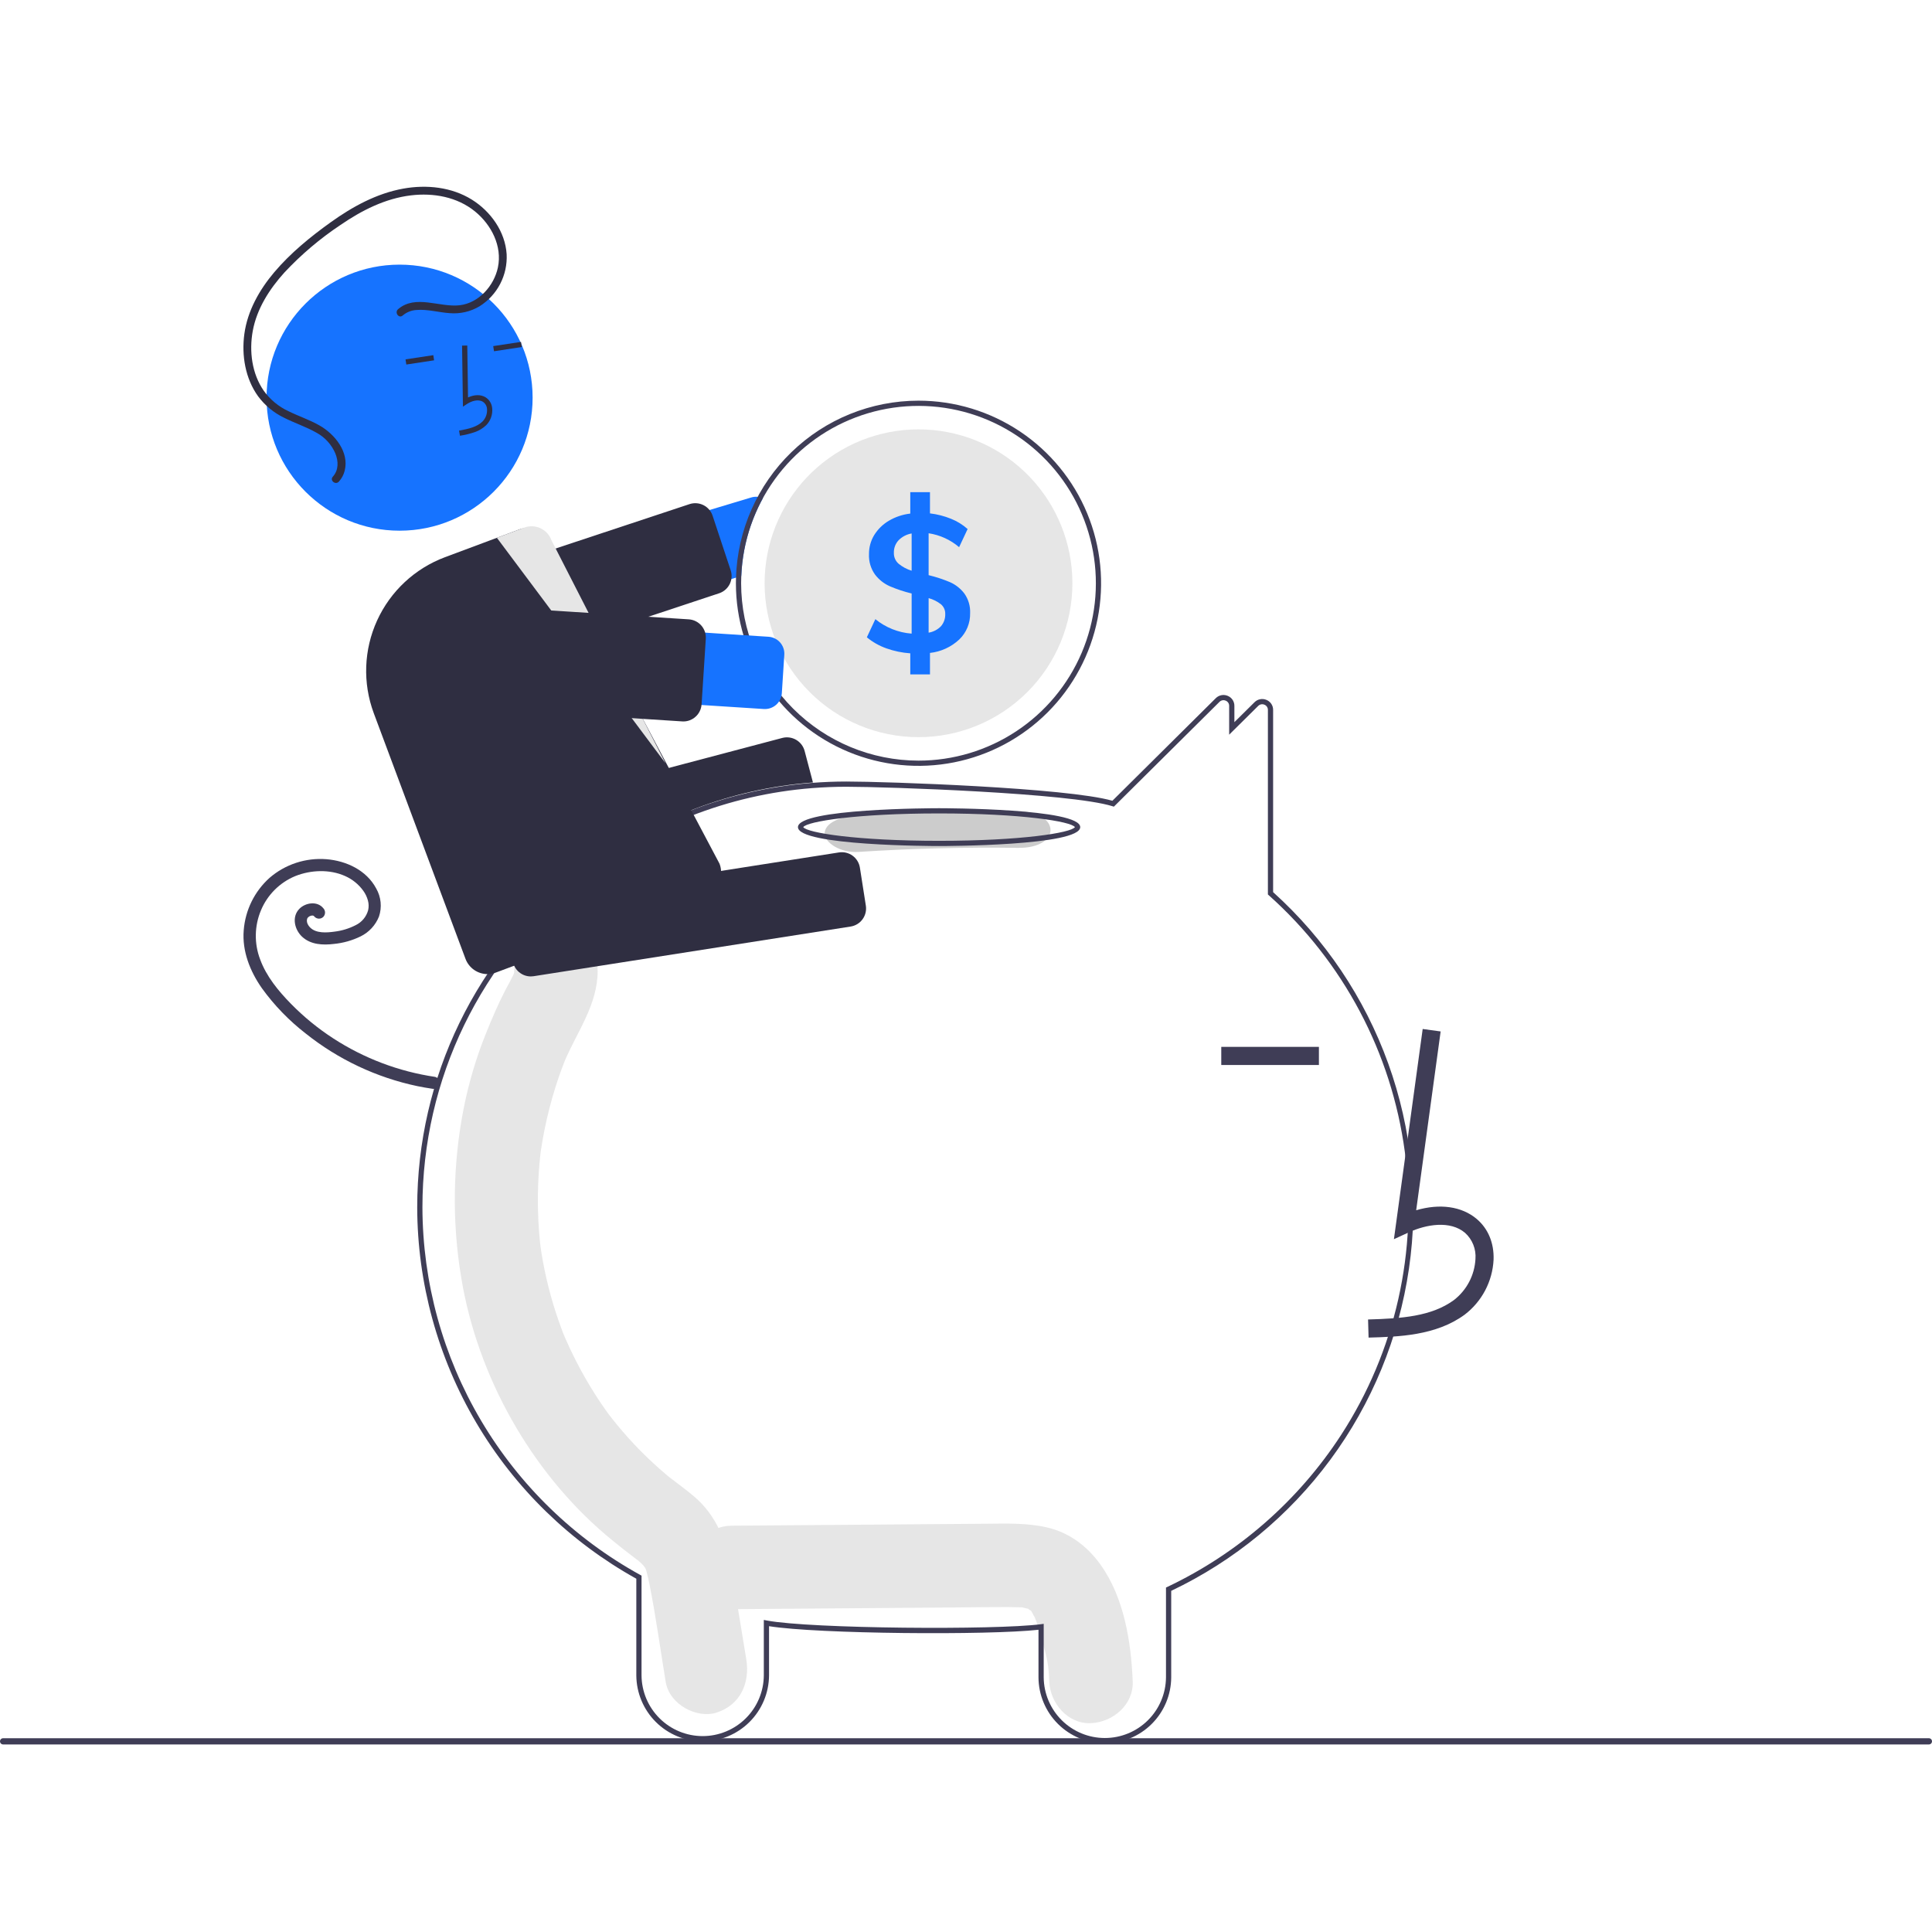 <svg width="600" height="600" viewBox="0 0 600 600" fill="none" xmlns="http://www.w3.org/2000/svg">
<g clip-path="url(#clip0_39_229)">
<path d="M341.809 485.966C337.66 480.157 332.044 475.906 324.983 474.315C318.826 472.928 312.495 473.164 306.236 473.212L227.099 473.823C220.321 473.875 213.823 479.747 214.137 486.784C214.45 493.761 219.834 499.801 227.099 499.745C250.281 499.566 273.462 499.387 296.644 499.209C302.109 499.166 307.578 499.068 313.043 499.086C314.271 499.09 315.493 499.155 316.719 499.168C317.016 499.172 317.231 499.169 317.382 499.163C317.42 499.174 317.452 499.185 317.501 499.198C318.141 499.374 318.797 499.495 319.441 499.662C319.215 499.669 319.858 500.07 320.181 500.205C320.225 500.293 320.32 500.448 320.477 500.688C320.698 501.101 321.35 502.355 321.377 502.316C322.357 504.794 323.165 507.336 323.796 509.925C325.303 515.633 325.634 516.827 325.851 522.183C326.125 528.948 331.616 535.466 338.812 535.144C345.599 534.84 352.067 529.439 351.773 522.183C351.278 509.955 349.131 496.22 341.809 485.966Z" fill="#E6E6E6"/>
<path d="M231.75 515.214C230.264 506.207 228.806 497.193 227.291 488.191C225.753 479.058 222.613 470.695 215.506 464.701C213.607 463.099 211.638 461.604 209.661 460.114C208.965 459.59 208.271 459.065 207.584 458.529C207.543 458.497 207.517 458.477 207.481 458.449C207.406 458.385 207.315 458.307 207.193 458.204C204.231 455.697 201.369 453.079 198.642 450.295C196.221 447.823 193.906 445.246 191.696 442.563C191.144 441.893 190.599 441.217 190.061 440.535C189.968 440.418 189.47 439.774 189.142 439.353C188.836 438.933 188.278 438.173 188.185 438.04C187.556 437.152 186.939 436.255 186.333 435.349C182.204 429.164 178.63 422.627 175.65 415.814C175.355 415.138 175.066 414.459 174.785 413.775C174.709 413.567 174.612 413.299 174.482 412.942C173.881 411.291 173.282 409.641 172.733 407.971C171.567 404.422 170.564 400.821 169.725 397.167C169.31 395.363 168.936 393.55 168.604 391.728C168.433 390.791 168.273 389.852 168.123 388.911C168.099 388.754 167.953 387.739 167.868 387.165C167.804 386.589 167.686 385.568 167.671 385.411C167.576 384.462 167.491 383.513 167.418 382.562C167.252 380.423 167.14 378.281 167.082 376.136C166.982 372.322 167.05 368.509 167.287 364.696C167.421 362.554 167.612 360.417 167.848 358.284C167.862 358.153 167.874 358.049 167.884 357.955C167.898 357.86 167.915 357.751 167.934 357.617C168.109 356.438 168.292 355.261 168.498 354.088C169.275 349.633 170.286 345.221 171.527 340.873C172.114 338.816 172.752 336.776 173.441 334.752C173.748 333.854 174.064 332.959 174.391 332.068C174.37 332.125 175.348 329.625 175.362 329.541C179.246 320.363 185.599 311.997 185.608 301.572C185.614 294.513 179.642 287.752 172.647 288.078C169.159 288.21 165.858 289.69 163.44 292.207C161.022 294.724 159.676 298.082 159.685 301.572C159.685 301.73 159.685 301.866 159.684 301.997C159.619 302.217 159.564 302.4 159.515 302.562C158.758 304.208 157.83 305.772 156.998 307.378C154.722 311.771 152.778 316.308 150.932 320.913C147.91 328.41 145.597 336.174 144.023 344.103C140.602 361.476 140.336 379.324 143.239 396.791C148.264 427.422 164.837 456.743 187.876 476.453C189.876 478.163 191.924 479.816 193.992 481.435C194.847 482.105 195.71 482.763 196.577 483.416C196.987 483.725 198.684 485.064 197.938 484.415C199.543 485.786 200.219 486.476 200.632 487.485C200.692 487.718 200.773 488.034 200.884 488.466C201.174 489.605 201.45 490.74 201.68 491.895C203.685 501.981 205.079 512.237 206.754 522.389C207.906 529.364 216.493 533.904 222.698 531.813C229.921 529.38 232.984 522.688 231.75 515.214Z" fill="#E6E6E6"/>
<path d="M343.12 541.376C337.677 541.39 332.45 539.245 328.587 535.41C324.723 531.575 322.538 526.365 322.512 520.922V506.137C307.032 507.869 254.026 507.468 238.832 505.027V520.33C238.791 525.769 236.602 530.971 232.741 534.803C228.881 538.635 223.662 540.785 218.223 540.785C212.784 540.785 207.566 538.635 203.705 534.803C199.845 530.971 197.656 525.769 197.615 520.33V490.283C177.036 478.851 159.88 462.134 147.918 441.857C135.956 421.581 129.622 398.48 129.569 374.939C129.569 334.573 147.863 296.917 179.76 271.627C200.499 255.128 225.697 245.206 252.117 243.134C255.704 242.853 259.312 242.711 262.842 242.711C275.278 242.711 331.389 244.632 345.467 248.682L377.569 216.829C378.041 216.354 378.643 216.031 379.3 215.9C379.956 215.769 380.637 215.837 381.255 216.094C381.877 216.342 382.41 216.772 382.784 217.328C383.158 217.884 383.354 218.54 383.348 219.21V224.275L389.599 218.084C390.07 217.609 390.672 217.285 391.328 217.154C391.984 217.023 392.664 217.091 393.282 217.349C393.905 217.596 394.439 218.026 394.813 218.583C395.187 219.139 395.384 219.795 395.378 220.466V277.061C411.486 291.583 423.763 309.854 431.121 330.255C438.479 350.656 440.691 372.557 437.561 394.018C434.431 415.478 426.055 435.835 413.176 453.284C400.297 470.734 383.313 484.736 363.728 494.052V520.922C363.701 526.365 361.517 531.575 357.653 535.41C353.79 539.245 348.563 541.39 343.12 541.376ZM324.132 504.299V520.922C324.173 525.931 326.191 530.721 329.748 534.248C333.304 537.776 338.111 539.755 343.12 539.755C348.129 539.755 352.936 537.776 356.492 534.248C360.049 530.721 362.067 525.931 362.108 520.922V493.029L362.571 492.809C384.546 482.381 403.201 466.067 416.465 445.678C433.367 419.66 440.396 388.45 436.281 357.698C432.165 326.946 417.176 298.683 394.027 278.025L393.758 277.784V220.466C393.763 220.117 393.662 219.776 393.468 219.487C393.274 219.198 392.995 218.975 392.671 218.849C392.348 218.711 391.991 218.674 391.647 218.742C391.303 218.811 390.987 218.982 390.742 219.232L381.728 228.16V219.21C381.734 218.862 381.633 218.52 381.438 218.231C381.244 217.942 380.966 217.72 380.641 217.594C380.318 217.456 379.96 217.419 379.615 217.488C379.27 217.557 378.955 217.728 378.709 217.98L345.92 250.515L345.454 250.369C332.367 246.273 275.373 244.331 262.842 244.331C259.354 244.331 255.788 244.472 252.245 244.75C226.145 246.796 201.254 256.598 180.767 272.897C149.259 297.877 131.189 335.07 131.189 374.939C131.243 398.272 137.543 421.165 149.436 441.24C161.328 461.315 178.379 477.84 198.817 489.098L199.235 489.329V520.33C199.277 525.339 201.296 530.128 204.852 533.655C208.409 537.182 213.214 539.161 218.223 539.161C223.232 539.161 228.038 537.182 231.594 533.655C235.151 530.128 237.17 525.339 237.211 520.33V503.087L238.171 503.268C251.826 505.837 309.321 506.242 323.216 504.419L324.132 504.299Z" fill="#3F3D56"/>
<path d="M233.299 154.494L143.591 181.453C140.738 182.314 138.343 184.272 136.933 186.898C135.523 189.523 135.212 192.601 136.07 195.456C136.928 198.31 138.883 200.707 141.507 202.12C144.131 203.533 147.209 203.847 150.064 202.993L228.568 179.395L230.213 178.901C230.545 170.427 232.844 162.146 236.928 154.712C236.416 154.482 235.868 154.339 235.308 154.291C234.631 154.226 233.949 154.295 233.299 154.494Z" fill="#1673FF"/>
<path d="M148.512 208.74C147.322 208.738 146.162 208.36 145.197 207.663C144.232 206.965 143.511 205.981 143.135 204.851L137.526 187.924C137.291 187.217 137.199 186.471 137.253 185.728C137.307 184.985 137.507 184.261 137.841 183.595C138.175 182.93 138.637 182.336 139.201 181.85C139.764 181.363 140.418 180.992 141.125 180.757L214.138 156.56C214.845 156.326 215.591 156.233 216.333 156.287C217.076 156.341 217.801 156.541 218.466 156.875C219.132 157.209 219.725 157.671 220.212 158.235C220.699 158.798 221.07 159.452 221.304 160.159L226.914 177.086C227.381 178.478 227.287 179.997 226.653 181.322C226.019 182.646 224.894 183.672 223.517 184.182C223.45 184.207 223.382 184.231 223.313 184.253L150.302 208.449C149.725 208.642 149.121 208.74 148.512 208.74Z" fill="#2F2E41"/>
<path d="M285.248 124.432C270.512 124.438 256.357 130.177 245.778 140.436C235.199 150.694 229.027 164.666 228.568 179.395C228.551 179.97 228.543 180.554 228.543 181.137C228.543 192.352 231.869 203.316 238.1 212.641C244.331 221.966 253.187 229.234 263.548 233.526C273.91 237.817 285.311 238.94 296.311 236.752C307.311 234.564 317.415 229.164 325.345 221.234C333.275 213.303 338.676 203.199 340.864 192.2C343.052 181.2 341.929 169.798 337.637 159.437C333.345 149.075 326.077 140.219 316.752 133.989C307.427 127.758 296.464 124.432 285.248 124.432ZM285.248 236.222C270.644 236.207 256.641 230.398 246.314 220.071C235.987 209.744 230.179 195.742 230.164 181.137C230.164 180.384 230.18 179.638 230.212 178.901C230.651 168.111 234.252 157.688 240.567 148.927C246.882 140.167 255.633 133.456 265.731 129.63C275.83 125.803 286.83 125.029 297.365 127.404C307.9 129.779 317.504 135.199 324.983 142.989C332.463 150.779 337.487 160.595 339.433 171.218C341.378 181.84 340.157 192.8 335.923 202.735C331.689 212.67 324.628 221.14 315.619 227.094C306.609 233.048 296.048 236.222 285.248 236.222Z" fill="#3F3D56"/>
<path d="M333.043 181.137C333.043 193.813 328.008 205.97 319.044 214.933C310.081 223.896 297.925 228.931 285.249 228.931C272.573 228.931 260.416 223.896 251.453 214.933C242.49 205.97 237.455 193.813 237.455 181.137C237.455 179.622 237.527 178.132 237.665 176.657C238.817 164.424 244.636 153.104 253.914 145.048C263.193 136.992 275.217 132.819 287.491 133.396C299.765 133.972 311.346 139.254 319.828 148.144C328.31 157.034 333.043 168.849 333.043 181.137Z" fill="#E6E6E6"/>
<path d="M299.482 184.312C298.323 182.789 296.799 181.583 295.051 180.805C292.894 179.896 290.667 179.165 288.392 178.618V165.608C291.889 166.135 295.17 167.631 297.861 169.926L300.502 164.296C298.983 162.942 297.24 161.865 295.35 161.112C293.256 160.264 291.057 159.7 288.813 159.435V152.841H282.697V159.5C280.335 159.765 278.057 160.53 276.014 161.744C274.168 162.836 272.614 164.359 271.485 166.183C270.408 167.963 269.85 170.008 269.874 172.088C269.768 174.343 270.421 176.567 271.729 178.407C272.932 180 274.521 181.26 276.346 182.069C278.537 183.004 280.802 183.755 283.118 184.312V196.779C278.991 196.468 275.058 194.899 271.85 192.284L269.209 197.922C271.003 199.405 273.043 200.562 275.236 201.34C277.64 202.2 280.15 202.724 282.697 202.896V209.433H288.813V202.774C292.21 202.403 295.396 200.942 297.894 198.61C298.994 197.555 299.863 196.283 300.446 194.875C301.029 193.466 301.313 191.952 301.28 190.429C301.382 188.246 300.748 186.093 299.482 184.312ZM283.118 177.241C281.629 176.789 280.243 176.045 279.043 175.053C278.568 174.63 278.192 174.107 277.943 173.522C277.694 172.936 277.577 172.303 277.602 171.667C277.558 170.224 278.088 168.823 279.076 167.771C280.171 166.667 281.585 165.933 283.118 165.673V177.241ZM292.232 194.479C291.198 195.539 289.852 196.24 288.392 196.48V185.754C289.788 186.129 291.094 186.782 292.232 187.674C292.663 188.043 293.005 188.503 293.234 189.022C293.463 189.541 293.571 190.105 293.552 190.672C293.608 192.062 293.137 193.422 292.232 194.479Z" fill="#1673FF"/>
<path d="M151.116 277.344C149.864 277.342 148.647 276.927 147.655 276.163C146.663 275.399 145.95 274.329 145.628 273.119L142.574 261.56C142.192 260.107 142.401 258.561 143.157 257.263C143.912 255.964 145.152 255.018 146.604 254.632L242.955 229.172C244.409 228.793 245.954 229.005 247.252 229.761C248.55 230.518 249.495 231.758 249.882 233.211L252.469 243.004L251.984 243.042C227.273 244.963 203.63 253.923 183.851 268.86L183.71 268.928L152.555 277.158C152.085 277.282 151.602 277.344 151.116 277.344Z" fill="#2F2E41"/>
<path d="M135.159 334.443C123.856 332.774 113.047 328.686 103.467 322.461C98.721 319.379 94.327 315.785 90.365 311.745C86.454 307.756 82.713 303.222 80.775 297.909C78.912 292.994 79.008 287.551 81.044 282.705C83.052 277.888 86.888 274.065 91.712 272.072C96.564 270.137 102.426 269.93 107.148 272.049C109.398 273.036 111.345 274.603 112.789 276.591C113.461 277.507 113.958 278.539 114.256 279.635C114.532 280.628 114.558 281.675 114.329 282.68C114.052 283.684 113.564 284.617 112.897 285.416C112.23 286.216 111.4 286.864 110.462 287.316C108.398 288.375 106.162 289.057 103.858 289.33C101.541 289.646 98.213 289.934 96.35 288.074C95.967 287.706 95.665 287.261 95.465 286.769C95.325 286.392 95.277 285.987 95.326 285.588C95.298 285.764 95.438 285.205 95.43 285.227C95.4 285.31 95.273 285.511 95.454 285.202C95.511 285.1 95.574 285.002 95.643 284.908C95.582 284.988 95.446 285.12 95.688 284.893C95.887 284.674 96.144 284.516 96.428 284.435C96.541 284.403 96.654 284.377 96.767 284.346C97.052 284.268 96.482 284.35 96.774 284.341C96.887 284.337 97.001 284.34 97.114 284.335C97.4 284.322 96.831 284.257 97.106 284.326C97.212 284.353 97.318 284.379 97.423 284.412C97.652 284.484 97.261 284.244 97.416 284.424C97.598 284.634 97.226 284.219 97.432 284.423C97.535 284.524 97.631 284.63 97.722 284.742C98.079 285.095 98.562 285.293 99.064 285.293C99.567 285.293 100.049 285.095 100.407 284.742C100.753 284.38 100.945 283.9 100.945 283.399C100.945 282.899 100.753 282.418 100.407 282.057C98.535 279.736 94.836 280.309 92.942 282.271C90.526 284.773 91.483 288.738 93.833 290.921C96.493 293.392 100.26 293.564 103.682 293.149C106.574 292.872 109.392 292.076 112.001 290.799C114.593 289.525 116.62 287.334 117.691 284.652C118.174 283.22 118.347 281.702 118.2 280.198C118.052 278.694 117.587 277.239 116.835 275.928C113.814 270.249 107.558 267.337 101.375 266.832C98.192 266.583 94.99 266.967 91.957 267.963C88.923 268.959 86.117 270.547 83.7 272.635C79.043 276.827 76.175 282.649 75.69 288.897C75.15 295.374 77.663 301.665 81.328 306.892C85.163 312.203 89.741 316.937 94.92 320.949C105.046 329.033 116.923 334.635 129.601 337.305C131.109 337.617 132.625 337.884 134.149 338.105C134.634 338.223 135.146 338.151 135.58 337.905C136.014 337.658 136.337 337.256 136.485 336.779C136.615 336.294 136.549 335.776 136.301 335.339C136.053 334.902 135.642 334.58 135.159 334.443Z" fill="#3F3D56"/>
<path d="M316.117 251.916C299.557 251.683 283.05 252.103 266.594 253.177C260.97 253.544 256.104 255.532 256.104 258.874C256.104 261.667 260.931 264.94 266.594 264.57C283.041 263.496 299.549 263.076 316.117 263.309C329.624 263.5 329.616 252.107 316.117 251.916Z" fill="#CCCCCC"/>
<path d="M291.642 262.745C289.852 262.745 247.812 262.678 247.812 256.871C247.812 251.065 289.852 250.998 291.642 250.998C293.431 250.998 335.471 251.065 335.471 256.871C335.471 262.678 293.431 262.745 291.642 262.745ZM249.456 256.871C250.606 258.632 266.059 261.125 291.642 261.125C317.224 261.125 332.676 258.632 333.827 256.871C332.677 255.111 317.224 252.618 291.642 252.618C266.059 252.618 250.606 255.111 249.456 256.871Z" fill="#3F3D56"/>
<path d="M425.023 415.403C434.329 415.145 445.912 414.822 454.834 408.304C457.491 406.283 459.674 403.706 461.231 400.753C462.787 397.8 463.678 394.543 463.843 391.209C464.025 386.061 462.165 381.568 458.606 378.56C453.945 374.622 447.14 373.698 439.806 375.854L447.405 320.325L441.827 319.561L432.894 384.842L437.552 382.704C442.952 380.227 450.365 378.967 454.972 382.86C456.103 383.877 456.984 385.142 457.547 386.556C458.109 387.97 458.339 389.494 458.216 391.011C458.08 393.492 457.411 395.915 456.254 398.114C455.097 400.314 453.48 402.238 451.513 403.757C444.569 408.829 435.337 409.483 424.866 409.776L425.023 415.403Z" fill="#3F3D56"/>
<path d="M409.6 325.114H379.277V330.744H409.6V325.114Z" fill="#3F3D56"/>
<path d="M164.837 303.239C163.488 303.235 162.184 302.75 161.159 301.872C160.134 300.993 159.455 299.779 159.245 298.446L157.394 286.633C157.163 285.148 157.53 283.631 158.416 282.416C159.302 281.201 160.633 280.388 162.118 280.153L260.567 264.728C262.053 264.496 263.569 264.864 264.784 265.75C265.999 266.635 266.813 267.967 267.047 269.452L268.898 281.264C269.129 282.75 268.762 284.267 267.876 285.481C266.99 286.696 265.659 287.51 264.174 287.745L165.724 303.17C165.431 303.216 165.134 303.239 164.837 303.239Z" fill="#2F2E41"/>
<path d="M124.094 164.812C146.911 164.812 165.408 146.315 165.408 123.498C165.408 100.681 146.911 82.184 124.094 82.184C101.278 82.184 82.781 100.681 82.781 123.498C82.781 146.315 101.278 164.812 124.094 164.812Z" fill="#1673FF"/>
<path d="M147.486 134.188C148.806 133.726 150.012 132.987 151.023 132.02C151.692 131.331 152.202 130.503 152.517 129.596C152.833 128.689 152.946 127.724 152.85 126.768C152.793 126.087 152.58 125.428 152.227 124.843C151.874 124.258 151.391 123.762 150.815 123.395C149.319 122.475 147.344 122.51 145.349 123.435L145.119 107.308L143.499 107.331L143.77 126.29L145.003 125.481C146.433 124.545 148.487 123.866 149.966 124.775C150.331 125.016 150.636 125.338 150.857 125.715C151.078 126.093 151.209 126.517 151.24 126.954C151.308 127.666 151.222 128.384 150.988 129.06C150.753 129.735 150.376 130.353 149.882 130.869C148.126 132.612 145.526 133.196 142.56 133.73L142.847 135.324C144.424 135.085 145.976 134.704 147.486 134.188Z" fill="#2F2E41"/>
<path d="M161.801 106.176L153.174 107.483L153.416 109.084L162.044 107.778L161.801 106.176Z" fill="#2F2E41"/>
<path d="M134.569 110.299L125.942 111.606L126.184 113.208L134.812 111.901L134.569 110.299Z" fill="#2F2E41"/>
<path d="M151.396 302.517C149.911 302.514 148.461 302.058 147.24 301.211C146.02 300.364 145.086 299.165 144.564 297.774L116.079 221.49C112.598 212.135 112.969 201.78 117.113 192.698C121.257 183.616 128.833 176.549 138.181 173.046L161.343 164.398C162.238 164.061 163.192 163.905 164.148 163.938C165.104 163.971 166.044 164.193 166.914 164.591C167.782 164.979 168.564 165.536 169.215 166.229C169.865 166.923 170.37 167.739 170.702 168.63L223.467 268.256C223.81 269.154 223.971 270.111 223.942 271.072C223.914 272.033 223.695 272.979 223.299 273.855C222.903 274.732 222.338 275.521 221.636 276.178C220.934 276.835 220.109 277.347 219.209 277.683L153.944 302.054C153.129 302.359 152.267 302.516 151.396 302.517Z" fill="#2F2E41"/>
<path d="M154.315 167.021L206.67 237.032L171.244 167.756C170.951 166.948 170.502 166.205 169.923 165.57C169.343 164.936 168.644 164.421 167.865 164.057C167.087 163.692 166.244 163.485 165.385 163.446C164.527 163.407 163.669 163.538 162.86 163.831L154.315 167.021Z" fill="#E6E6E6"/>
<path d="M237.211 220.191L143.733 214.169C142.26 214.074 140.819 213.69 139.494 213.039C138.169 212.387 136.986 211.481 136.011 210.372C135.036 209.263 134.289 207.973 133.813 206.575C133.337 205.178 133.141 203.7 133.236 202.226C133.331 200.753 133.715 199.313 134.366 197.988C135.018 196.663 135.924 195.479 137.033 194.504C138.142 193.53 139.432 192.783 140.83 192.307C142.227 191.83 143.705 191.634 145.178 191.729L238.657 197.75C239.347 197.794 240.021 197.974 240.642 198.279C241.263 198.584 241.817 199.009 242.273 199.528C242.73 200.047 243.08 200.652 243.303 201.306C243.526 201.961 243.618 202.653 243.573 203.343L242.805 215.274C242.715 216.668 242.075 217.969 241.026 218.891C239.977 219.813 238.605 220.28 237.211 220.191Z" fill="#1673FF"/>
<path d="M212.233 224.051C212.109 224.051 211.985 224.047 211.861 224.039L135.102 219.095C134.359 219.047 133.632 218.853 132.964 218.525C132.296 218.196 131.699 217.739 131.207 217.18C130.716 216.62 130.339 215.97 130.099 215.265C129.859 214.56 129.76 213.815 129.808 213.072L131.12 192.692C131.168 191.949 131.362 191.222 131.691 190.554C132.019 189.886 132.476 189.289 133.036 188.797C133.595 188.306 134.246 187.929 134.951 187.689C135.655 187.449 136.401 187.35 137.144 187.398L213.903 192.342C215.403 192.44 216.803 193.129 217.795 194.258C218.788 195.388 219.292 196.864 219.197 198.365L217.885 218.745C217.812 219.837 217.426 220.885 216.773 221.763C216.12 222.641 215.227 223.312 214.202 223.695C213.572 223.931 212.905 224.051 212.233 224.051Z" fill="#2F2E41"/>
<path d="M123.621 96.025C129.056 91.351 136.519 95.532 142.752 94.8C148.715 94.1 153.424 88.751 154.626 83.069C156.03 76.439 152.589 69.797 147.517 65.664C141.962 61.136 134.594 59.837 127.613 60.674C119.611 61.634 112.293 65.364 105.727 69.876C99.389 74.095 93.561 79.034 88.358 84.594C83.699 89.739 79.752 95.872 78.492 102.796C77.346 109.088 78.221 116.061 81.94 121.391C83.913 124.123 86.556 126.301 89.615 127.714C92.805 129.28 96.207 130.4 99.297 132.171C103.97 134.848 108.511 140.4 107.047 146.178C106.733 147.44 106.114 148.606 105.244 149.572C104.198 150.733 102.312 149.199 103.361 148.035C105.202 145.991 105.129 143.266 104.148 140.825C102.981 138.076 100.915 135.804 98.288 134.382C95.054 132.533 91.483 131.391 88.167 129.706C84.994 128.168 82.24 125.885 80.138 123.053C76.171 117.539 74.984 110.362 75.884 103.724C76.857 96.54 80.549 90.011 85.176 84.541C90.211 78.587 96.397 73.548 102.716 69.02C109.496 64.162 116.987 60.055 125.276 58.57C132.462 57.282 140.25 58.075 146.534 61.991C152.399 65.646 156.896 71.933 157.344 78.959C157.504 82.156 156.81 85.338 155.333 88.177C153.855 91.016 151.648 93.411 148.938 95.114C146.157 96.778 142.924 97.527 139.695 97.255C136.243 97.034 132.787 95.977 129.313 96.27C127.741 96.366 126.243 96.971 125.046 97.995C123.858 99.016 122.443 97.038 123.621 96.025Z" fill="#2F2E41"/>
<path d="M599.036 541.755H0.965C0.709 541.754 0.465 541.652 0.284 541.471C0.104 541.29 0.003 541.045 0.003 540.79C0.003 540.535 0.104 540.29 0.284 540.109C0.465 539.928 0.709 539.826 0.965 539.825H599.036C599.291 539.825 599.537 539.927 599.718 540.108C599.899 540.289 600 540.534 600 540.79C600 541.046 599.899 541.291 599.718 541.472C599.537 541.653 599.291 541.755 599.036 541.755Z" fill="#3F3D56"/>
</g>
<defs>
<clipPath id="clip0_39_229">
<rect width="600" height="483.755" fill="white" transform="translate(0 58)"/>
</clipPath>
</defs>
</svg>
